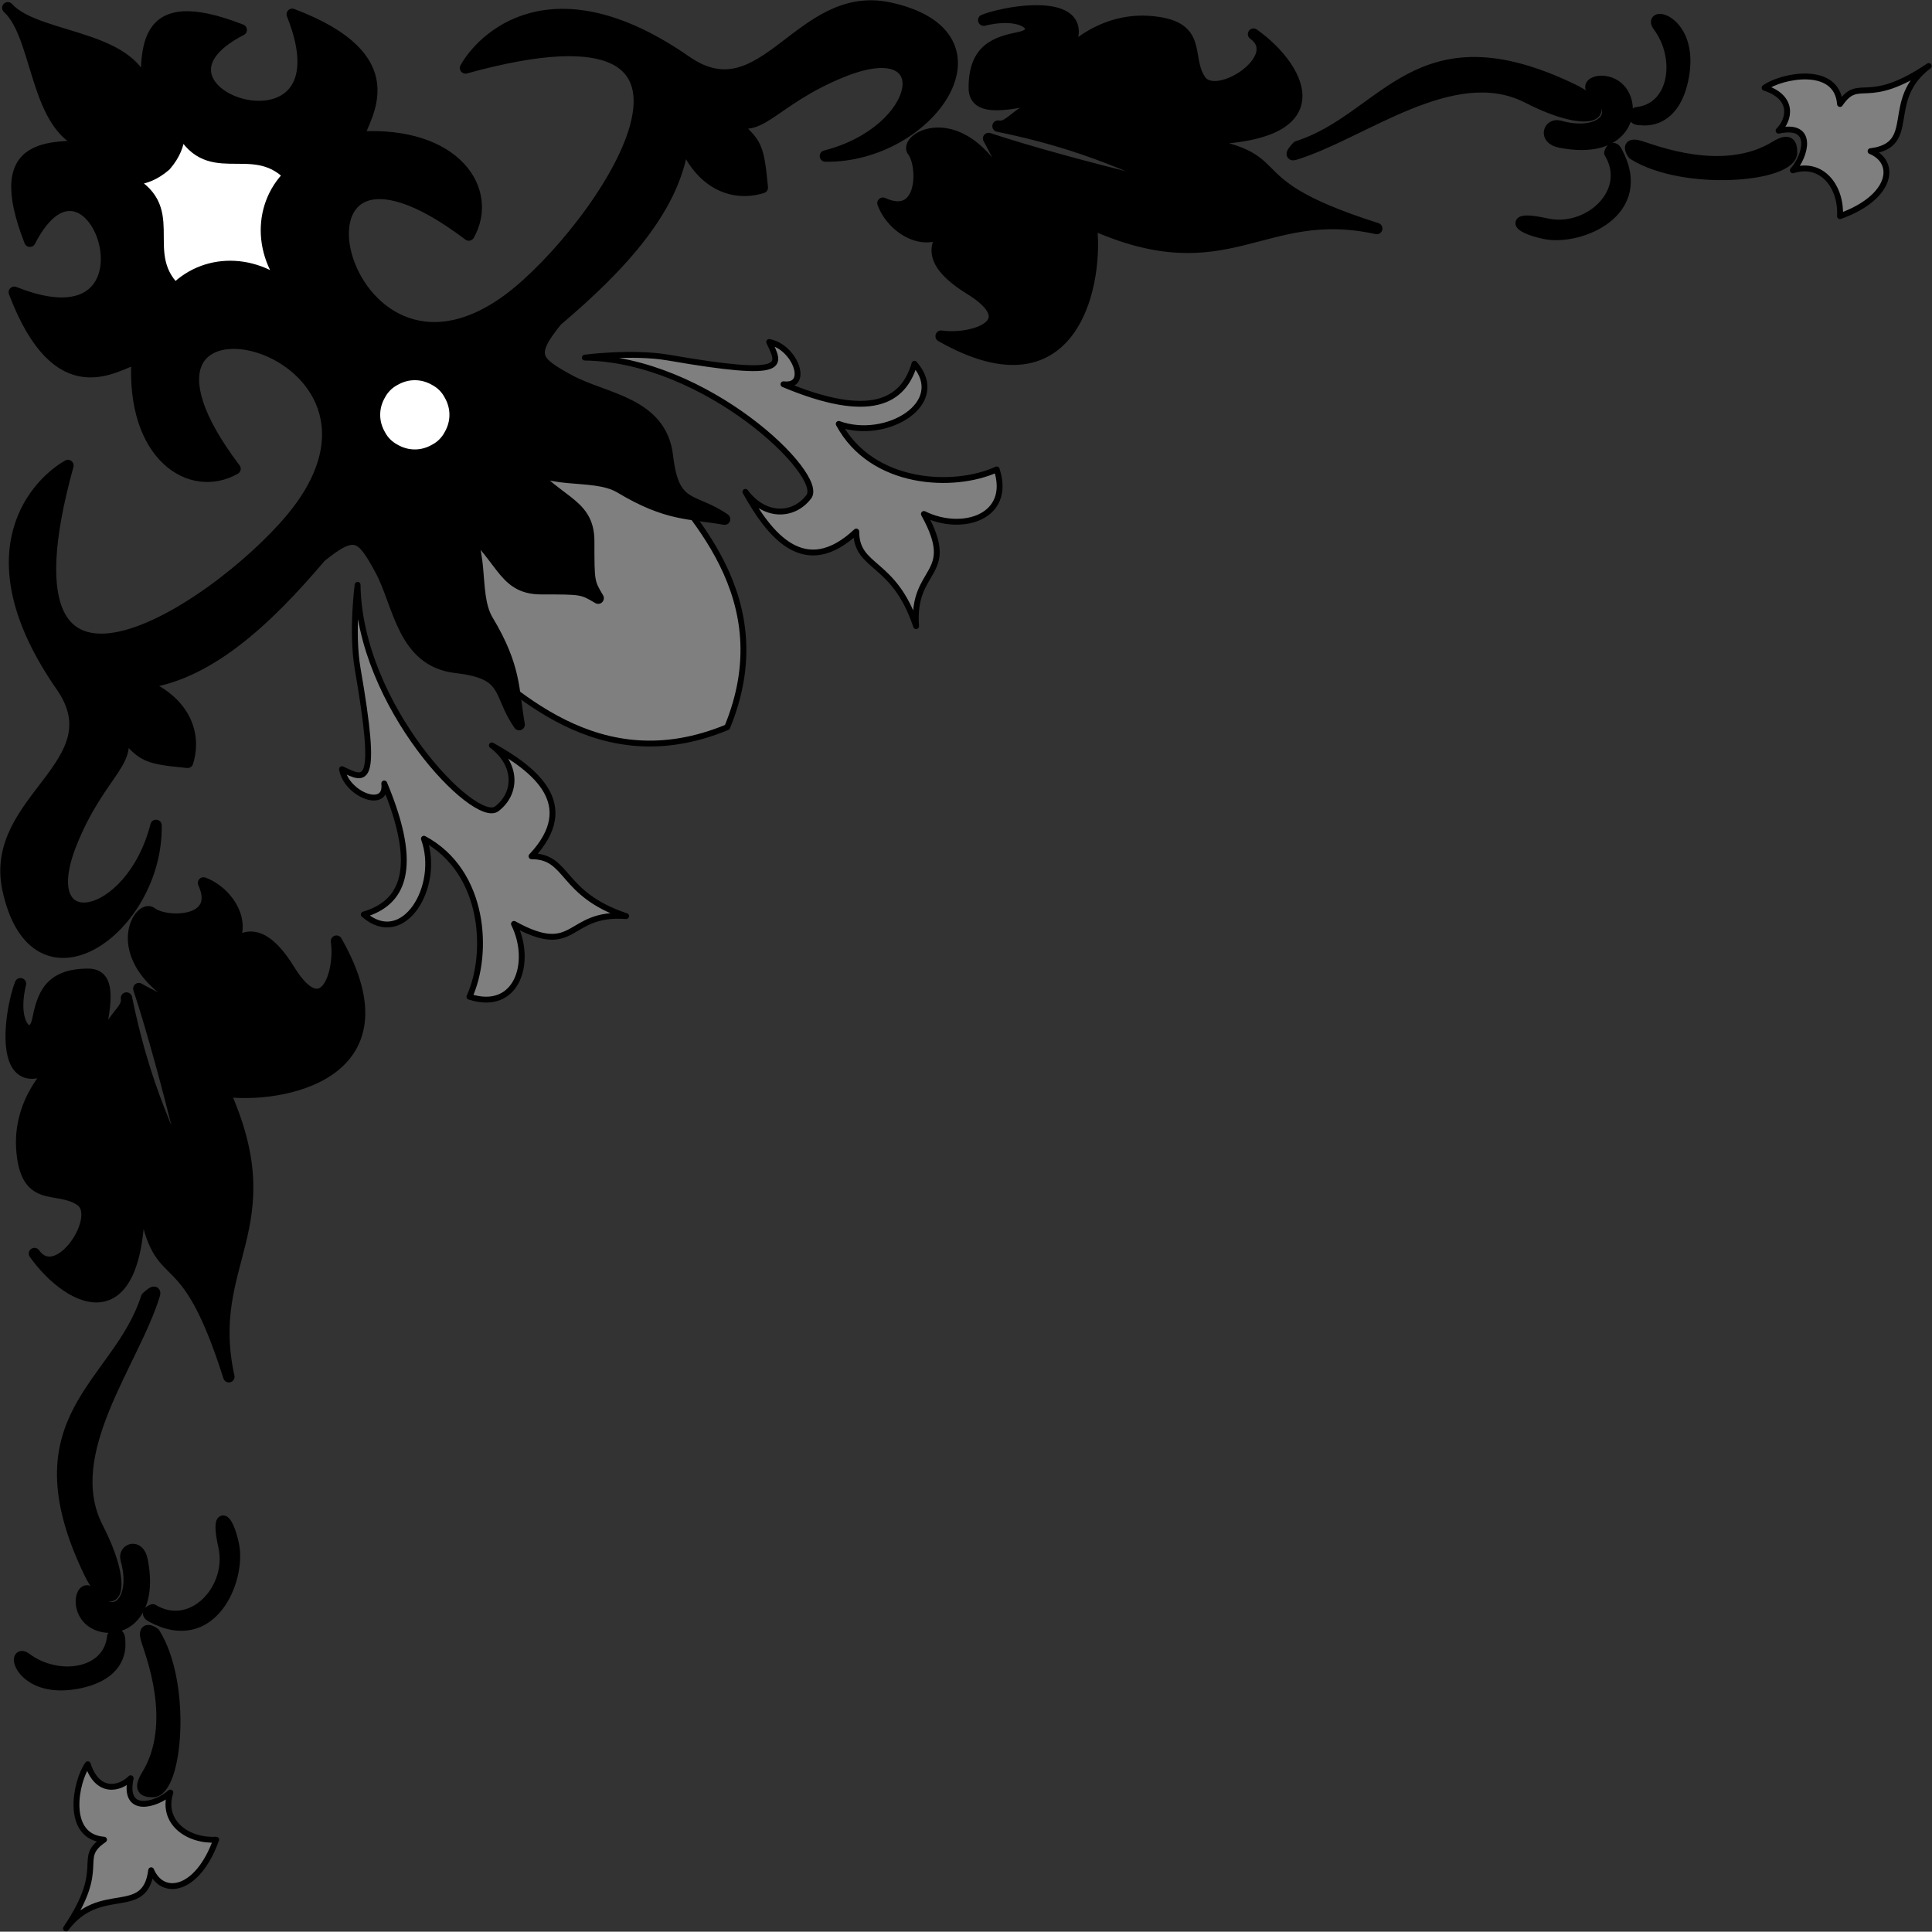 <svg xmlns="http://www.w3.org/2000/svg" xml:space="preserve" width="59.43mm" height="224.58" fill-rule="evenodd" stroke-linejoin="round" stroke-width="28.222" preserveAspectRatio="xMidYMid" version="1.2" viewBox="0 0 5943 5942"><rect x="0" y="0" width="5943" height="5942" fill="#333333" stroke="none"/><defs class="ClipPathGroup"><clipPath id="a" clipPathUnits="userSpaceOnUse"><path d="M0 0h21590v27940H0z"/></clipPath></defs><g class="SlideGroup"><g class="Slide" clip-path="url(#a)" transform="translate(-8374 -10138)"><g class="Page"><g class="Group"><g class="com.sun.star.drawing.ClosedBezierShape"><path fill="none" d="M11072 10153h1556v1109h-1556z" class="BoundingBox"/><path d="M11905 10204c175 11 112 107 161 180 48 74 266-68 164-141 151 107 282 346-252 321 427 54 141 122 631 277-354-78-456 176-879-15 24 166-44 583-461 346 97 14 262-39 87-146-174-108-68-171-58-200-58 83-175 25-208-63 126 58 126-116 92-160-34-43 194-175 334 228-4-97-101-267-101-267 266 88 718 190 718 190-247-68-340-156-689-228 53 9 68-98 262-73-73-64-335 77-335-45 0-121 68-140 141-155 72-15 24-86-112-53 82-33 398-82 223 145 15-29 121-150 282-141z"/><path fill="none" stroke="#000" stroke-width="35" d="M11905 10204c175 11 112 107 161 180 48 74 266-68 164-141 151 107 282 346-252 321 427 54 141 122 631 277-354-78-456 176-879-15 24 166-44 583-461 346 97 14 262-39 87-146-174-108-68-171-58-200-58 83-175 25-208-63 126 58 126-116 92-160-34-43 194-175 334 228-4-97-101-267-101-267 266 88 718 190 718 190-247-68-340-156-689-228 53 9 68-98 262-73-73-64-335 77-335-45 0-121 68-140 141-155 72-15 24-86-112-53 82-33 398-82 223 145 15-29 121-150 282-141z"/></g><g class="com.sun.star.drawing.ClosedBezierShape"><path fill="none" d="M12331 10313h971v320h-971z" class="BoundingBox"/><path d="M12365 10589c273-87 366-407 846-176 141 69 65 130-140 24-229-115-507 113-715 176-20 6 9-24 9-24z"/><path fill="none" stroke="#000" stroke-width="35" d="M12365 10589c273-87 366-407 846-176 141 69 65 130-140 24-229-115-507 113-715 176-20 6 9-24 9-24z"/></g><g class="com.sun.star.drawing.ClosedBezierShape"><path fill="none" d="M13122 10370h276v231h-276z" class="BoundingBox"/><path d="M13171 10526c122 35 201-34 107-105-39-29 42-55 83-3 48 64 7 196-188 157-52-10-34-58-2-49z"/><path fill="none" stroke="#000" stroke-width="35" d="M13171 10526c122 35 201-34 107-105-39-29 42-55 83-3 48 64 7 196-188 157-52-10-34-58-2-49z"/></g><g class="com.sun.star.drawing.ClosedBezierShape"><path fill="none" d="M13384 10180h191v345h-191z" class="BoundingBox"/><path d="M13408 10485c121-13 139-171 68-266-37-48 107-20 76 154-27 148-122 133-129 133-36 0-15-21-15-21z"/><path fill="none" stroke="#000" stroke-width="35" d="M13408 10485c121-13 139-171 68-266-37-48 107-20 76 154-27 148-122 133-129 133-36 0-15-21-15-21z"/></g><g class="com.sun.star.drawing.ClosedBezierShape"><path fill="none" d="M13372 10558h532v135h-532z" class="BoundingBox"/><path d="M13398 10612c156 98 487 69 487-5 0-29-9-42-48-19-162 101-381 11-419 0-48-14-20 24-20 24z"/><path fill="none" stroke="#000" stroke-width="35" d="M13398 10612c156 98 487 69 487-5 0-29-9-42-48-19-162 101-381 11-419 0-48-14-20 24-20 24z"/></g><g class="com.sun.star.drawing.ClosedBezierShape"><path fill="none" d="M13793 10332h524v481h-524z" class="BoundingBox"/><path fill="#7f7f7f" d="M13889 10662c39-44 68-146-44-122 34-34 49-102-43-132 53-38 223-71 232 50 60-88 79 14 273-117-141 106-29 243-179 262 82 34 67 142-94 200 5-87-53-170-145-141z"/><path fill="none" stroke="#000" stroke-width="18" d="M13889 10662c39-44 68-146-44-122 34-34 49-102-43-132 53-38 223-71 232 50 60-88 79 14 273-117-141 106-29 243-179 262 82 34 67 142-94 200 5-87-53-170-145-141z"/></g><g class="com.sun.star.drawing.ClosedBezierShape"><path fill="none" d="M13035 10577h357v302h-357z" class="BoundingBox"/><path d="M13326 10608c73 122-65 248-195 219-110-25-96 10-5 29 106 22 323-66 220-253-12-21-20 5-20 5z"/><path fill="none" stroke="#000" stroke-width="35" d="M13326 10608c73 122-65 248-195 219-110-25-96 10-5 29 106 22 323-66 220-253-12-21-20 5-20 5z"/></g><g class="com.sun.star.drawing.ClosedBezierShape"><path fill="none" d="M10164 11181h1295v893h-1295z" class="BoundingBox"/><path fill="#7f7f7f" d="M10173 11238c373 5 740 361 689 428-48 63-137 63-195-15 73 131 181 272 341 122 0 116 116 87 184 291-14-185 131-151 24-345 117 58 272 10 224-137-131 60-384 50-486-140 146 53 340-63 233-185-34 117-136 175-403 63 83 10 35-116-44-130 34 72 64 113-310 48-112-19-257 0-257 0z"/><path fill="none" stroke="#000" stroke-width="18" d="M10173 11238c373 5 740 361 689 428-48 63-137 63-195-15 73 131 181 272 341 122 0 116 116 87 184 291-14-185 131-151 24-345 117 58 272 10 224-137-131 60-384 50-486-140 146 53 340-63 233-185-34 117-136 175-403 63 83 10 35-116-44-130 34 72 64 113-310 48-112-19-257 0-257 0z"/></g><g class="com.sun.star.drawing.ClosedBezierShape"><path fill="none" d="M9681 11444h990v992h-990z" class="BoundingBox"/><path fill="#7f7f7f" d="M10611 12375c-398 165-661-117-836-262-212-263 39-535 39-535s272-251 535-39c145 175 426 438 262 836z"/><path fill="none" stroke="#000" stroke-width="18" d="M10611 12375c-398 165-661-117-836-262-212-263 39-535 39-535s272-251 535-39c145 175 426 438 262 836z"/></g><g class="com.sun.star.drawing.ClosedBezierShape"><path fill="none" d="M8374 10138h2948v2948H8374z" class="BoundingBox"/><path d="M10214 11978c-49-29-49-29-175-29s-116-107-262-214c97 68 45 224 97 311 87 145 78 213 97 321-68-98-29-157-194-176s-175-194-233-301c-58-106-77-126-184-39-165 195-350 369-554 389 126 48 175 146 145 243-145-14-135-19-223-116 78 106-44 135-136 368-116 296 185 243 262-58 5 320-373 587-456 194-56-275 331-383 165-622-290-417-68-630 20-679-261 942 504 408 709 136 398-531-680-766-195-126-136 77-320-39-301-340-68 20-242 155-378-203 485 194 242-535 48-157-125-320 68-291 233-291-223 10-194-330-301-427 97 107 437 78 427 301 0-165-29-358 291-233-378 194 351 437 157-48 359 136 223 310 203 378 301-19 417 165 340 301-640-485-405 593 126 195 272-205 806-970-136-709 49-88 262-310 679-20 239 166 347-221 622-165 393 83 126 461-194 456 301-77 354-378 58-262-233 92-262 214-368 136 97 88 102 78 116 223-97 30-195-19-243-145-20 204-194 389-389 554-87 107-67 126 39 184 107 58 282 68 301 233s78 126 176 194c-108-19-176-10-321-97-87-52-243 0-311-97 107 146 214 136 214 262s0 126 29 175z"/><path fill="none" stroke="#000" stroke-width="35" d="M10214 11978c-49-29-49-29-175-29s-116-107-262-214c97 68 45 224 97 311 87 145 78 213 97 321-68-98-29-157-194-176s-175-194-233-301c-58-106-77-126-184-39-165 195-350 369-554 389 126 48 175 146 145 243-145-14-135-19-223-116 78 106-44 135-136 368-116 296 185 243 262-58 5 320-373 587-456 194-56-275 331-383 165-622-290-417-68-630 20-679-261 942 504 408 709 136 398-531-680-766-195-126-136 77-320-39-301-340-68 20-242 155-378-203 485 194 242-535 48-157-125-320 68-291 233-291-223 10-194-330-301-427 97 107 437 78 427 301 0-165-29-358 291-233-378 194 351 437 157-48 359 136 223 310 203 378 301-19 417 165 340 301-640-485-405 593 126 195 272-205 806-970-136-709 49-88 262-310 679-20 239 166 347-221 622-165 393 83 126 461-194 456 301-77 354-378 58-262-233 92-262 214-368 136 97 88 102 78 116 223-97 30-195-19-243-145-20 204-194 389-389 554-87 107-67 126 39 184 107 58 282 68 301 233s78 126 176 194c-108-19-176-10-321-97-87-52-243 0-311-97 107 146 214 136 214 262s0 126 29 175z"/></g><g class="com.sun.star.drawing.ClosedBezierShape"><path fill="none" d="M8390 12836h1109v1556H8390z" class="BoundingBox"/><path d="M8441 13669c11 175 107 112 180 161 74 48-68 266-141 164 107 151 346 282 321-252 54 427 122 141 277 631-78-354 176-456-15-879 166 24 583-44 346-461 14 97-39 262-146 87-108-174-171-68-200-58 83-58 25-175-63-208 58 126-116 126-160 92-43-34-175 194 228 334-97-4-267-101-267-101 88 266 190 718 190 718-68-247-156-340-228-689 9 53-98 68-73 262-64-73 77-335-45-335-121 0-140 68-155 141-15 72-86 24-53-112-33 82-82 398 145 223-29 15-150 121-141 282z"/><path fill="none" stroke="#000" stroke-width="35" d="M8441 13669c11 175 107 112 180 161 74 48-68 266-141 164 107 151 346 282 321-252 54 427 122 141 277 631-78-354 176-456-15-879 166 24 583-44 346-461 14 97-39 262-146 87-108-174-171-68-200-58 83-58 25-175-63-208 58 126-116 126-160 92-43-34-175 194 228 334-97-4-267-101-267-101 88 266 190 718 190 718-68-247-156-340-228-689 9 53-98 68-73 262-64-73 77-335-45-335-121 0-140 68-155 141-15 72-86 24-53-112-33 82-82 398 145 223-29 15-150 121-141 282z"/></g><g class="com.sun.star.drawing.ClosedBezierShape"><path fill="none" d="M8549 14095h320v971h-320z" class="BoundingBox"/><path d="M8825 14129c-87 273-407 366-176 846 69 141 130 65 24-140-115-229 113-507 176-715 6-20-24 9-24 9z"/><path fill="none" stroke="#000" stroke-width="35" d="M8825 14129c-87 273-407 366-176 846 69 141 130 65 24-140-115-229 113-507 176-715 6-20-24 9-24 9z"/></g><g class="com.sun.star.drawing.ClosedBezierShape"><path fill="none" d="M8606 14886h231v276h-231z" class="BoundingBox"/><path d="M8762 14935c35 122-34 201-105 107-29-39-55 42-3 83 64 48 196 7 157-188-10-52-58-34-49-2z"/><path fill="none" stroke="#000" stroke-width="35" d="M8762 14935c35 122-34 201-105 107-29-39-55 42-3 83 64 48 196 7 157-188-10-52-58-34-49-2z"/></g><g class="com.sun.star.drawing.ClosedBezierShape"><path fill="none" d="M8416 15148h345v191h-345z" class="BoundingBox"/><path d="M8721 15172c-13 121-171 139-266 68-48-37-20 107 154 76 148-27 133-122 133-129 0-36-21-15-21-15z"/><path fill="none" stroke="#000" stroke-width="35" d="M8721 15172c-13 121-171 139-266 68-48-37-20 107 154 76 148-27 133-122 133-129 0-36-21-15-21-15z"/></g><g class="com.sun.star.drawing.ClosedBezierShape"><path fill="none" d="M8795 15136h135v532h-135z" class="BoundingBox"/><path d="M8849 15162c98 156 69 487-5 487-29 0-42-9-19-48 101-162 11-381 0-419-14-48 24-20 24-20z"/><path fill="none" stroke="#000" stroke-width="35" d="M8849 15162c98 156 69 487-5 487-29 0-42-9-19-48 101-162 11-381 0-419-14-48 24-20 24-20z"/></g><g class="com.sun.star.drawing.ClosedBezierShape"><path fill="none" d="M8568 15556h481v524h-481z" class="BoundingBox"/><path fill="#7f7f7f" d="M8898 15652c-44 39-146 68-122-44-34 34-102 49-132-43-38 53-71 223 50 232-88 60 14 79-117 273 106-141 243-29 262-179 34 82 142 67 200-94-87 5-170-53-141-145z"/><path fill="none" stroke="#000" stroke-width="18" d="M8898 15652c-44 39-146 68-122-44-34 34-102 49-132-43-38 53-71 223 50 232-88 60 14 79-117 273 106-141 243-29 262-179 34 82 142 67 200-94-87 5-170-53-141-145z"/></g><g class="com.sun.star.drawing.ClosedBezierShape"><path fill="none" d="M8813 14799h302v357h-302z" class="BoundingBox"/><path d="M8844 15090c122 73 248-65 219-195-25-110 10-96 29-5 22 106-66 323-253 220-21-12 5-20 5-20z"/><path fill="none" stroke="#000" stroke-width="35" d="M8844 15090c122 73 248-65 219-195-25-110 10-96 29-5 22 106-66 323-253 220-21-12 5-20 5-20z"/></g><g class="com.sun.star.drawing.ClosedBezierShape"><path fill="none" d="M9417 11928h893v1295h-893z" class="BoundingBox"/><path fill="#7f7f7f" d="M9474 11937c5 373 361 740 428 689 63-48 63-137-15-195 131 73 272 181 122 341 116 0 87 116 291 184-185-14-151 131-345 24 58 117 10 272-137 224 60-131 50-384-140-486 53 146-63 340-185 233 117-34 175-136 63-403 10 83-116 35-130-44 72 34 113 64 48-310-19-112 0-257 0-257z"/><path fill="none" stroke="#000" stroke-width="18" d="M9474 11937c5 373 361 740 428 689 63-48 63-137-15-195 131 73 272 181 122 341 116 0 87 116 291 184-185-14-151 131-345 24 58 117 10 272-137 224 60-131 50-384-140-486 53 146-63 340-185 233 117-34 175-136 63-403 10 83-116 35-130-44 72 34 113 64 48-310-19-112 0-257 0-257z"/></g><g class="com.sun.star.drawing.ClosedBezierShape"><path fill="none" d="M9508 11272h285v285h-285z" class="BoundingBox"/><path fill="#fff" d="M9774 11414c0-22-6-43-17-62-10-19-26-35-45-45-19-11-40-17-62-17s-43 6-62 17c-19 10-35 26-45 45-11 19-17 40-17 62s6 43 17 62c10 19 26 35 45 45 19 11 40 17 62 17s43-6 62-17c19-10 35-26 45-45 11-19 17-40 17-62z"/><path fill="none" stroke="#000" stroke-width="35" d="M9774 11414c0-22-6-43-17-62-10-19-26-35-45-45-19-11-40-17-62-17s-43 6-62 17c-19 10-35 26-45 45-11 19-17 40-17 62s6 43 17 62c10 19 26 35 45 45 19 11 40 17 62 17s43-6 62-17c19-10 35-26 45-45 11-19 17-40 17-62z"/></g><g class="com.sun.star.drawing.ClosedBezierShape"><path fill="none" d="M8739 10503h572v572h-572z" class="BoundingBox"/><path fill="#fff" d="M9292 11056c-116-126-282-126-379-29-118-117 29-253-156-341 0 0 58 20 126-39 59-68 39-126 39-126 88 185 224 38 341 156-97 97-97 263 29 379z"/><path fill="none" stroke="#000" stroke-width="35" d="M9292 11056c-116-126-282-126-379-29-118-117 29-253-156-341 0 0 58 20 126-39 59-68 39-126 39-126 88 185 224 38 341 156-97 97-97 263 29 379z"/></g></g></g></g></g></svg>
